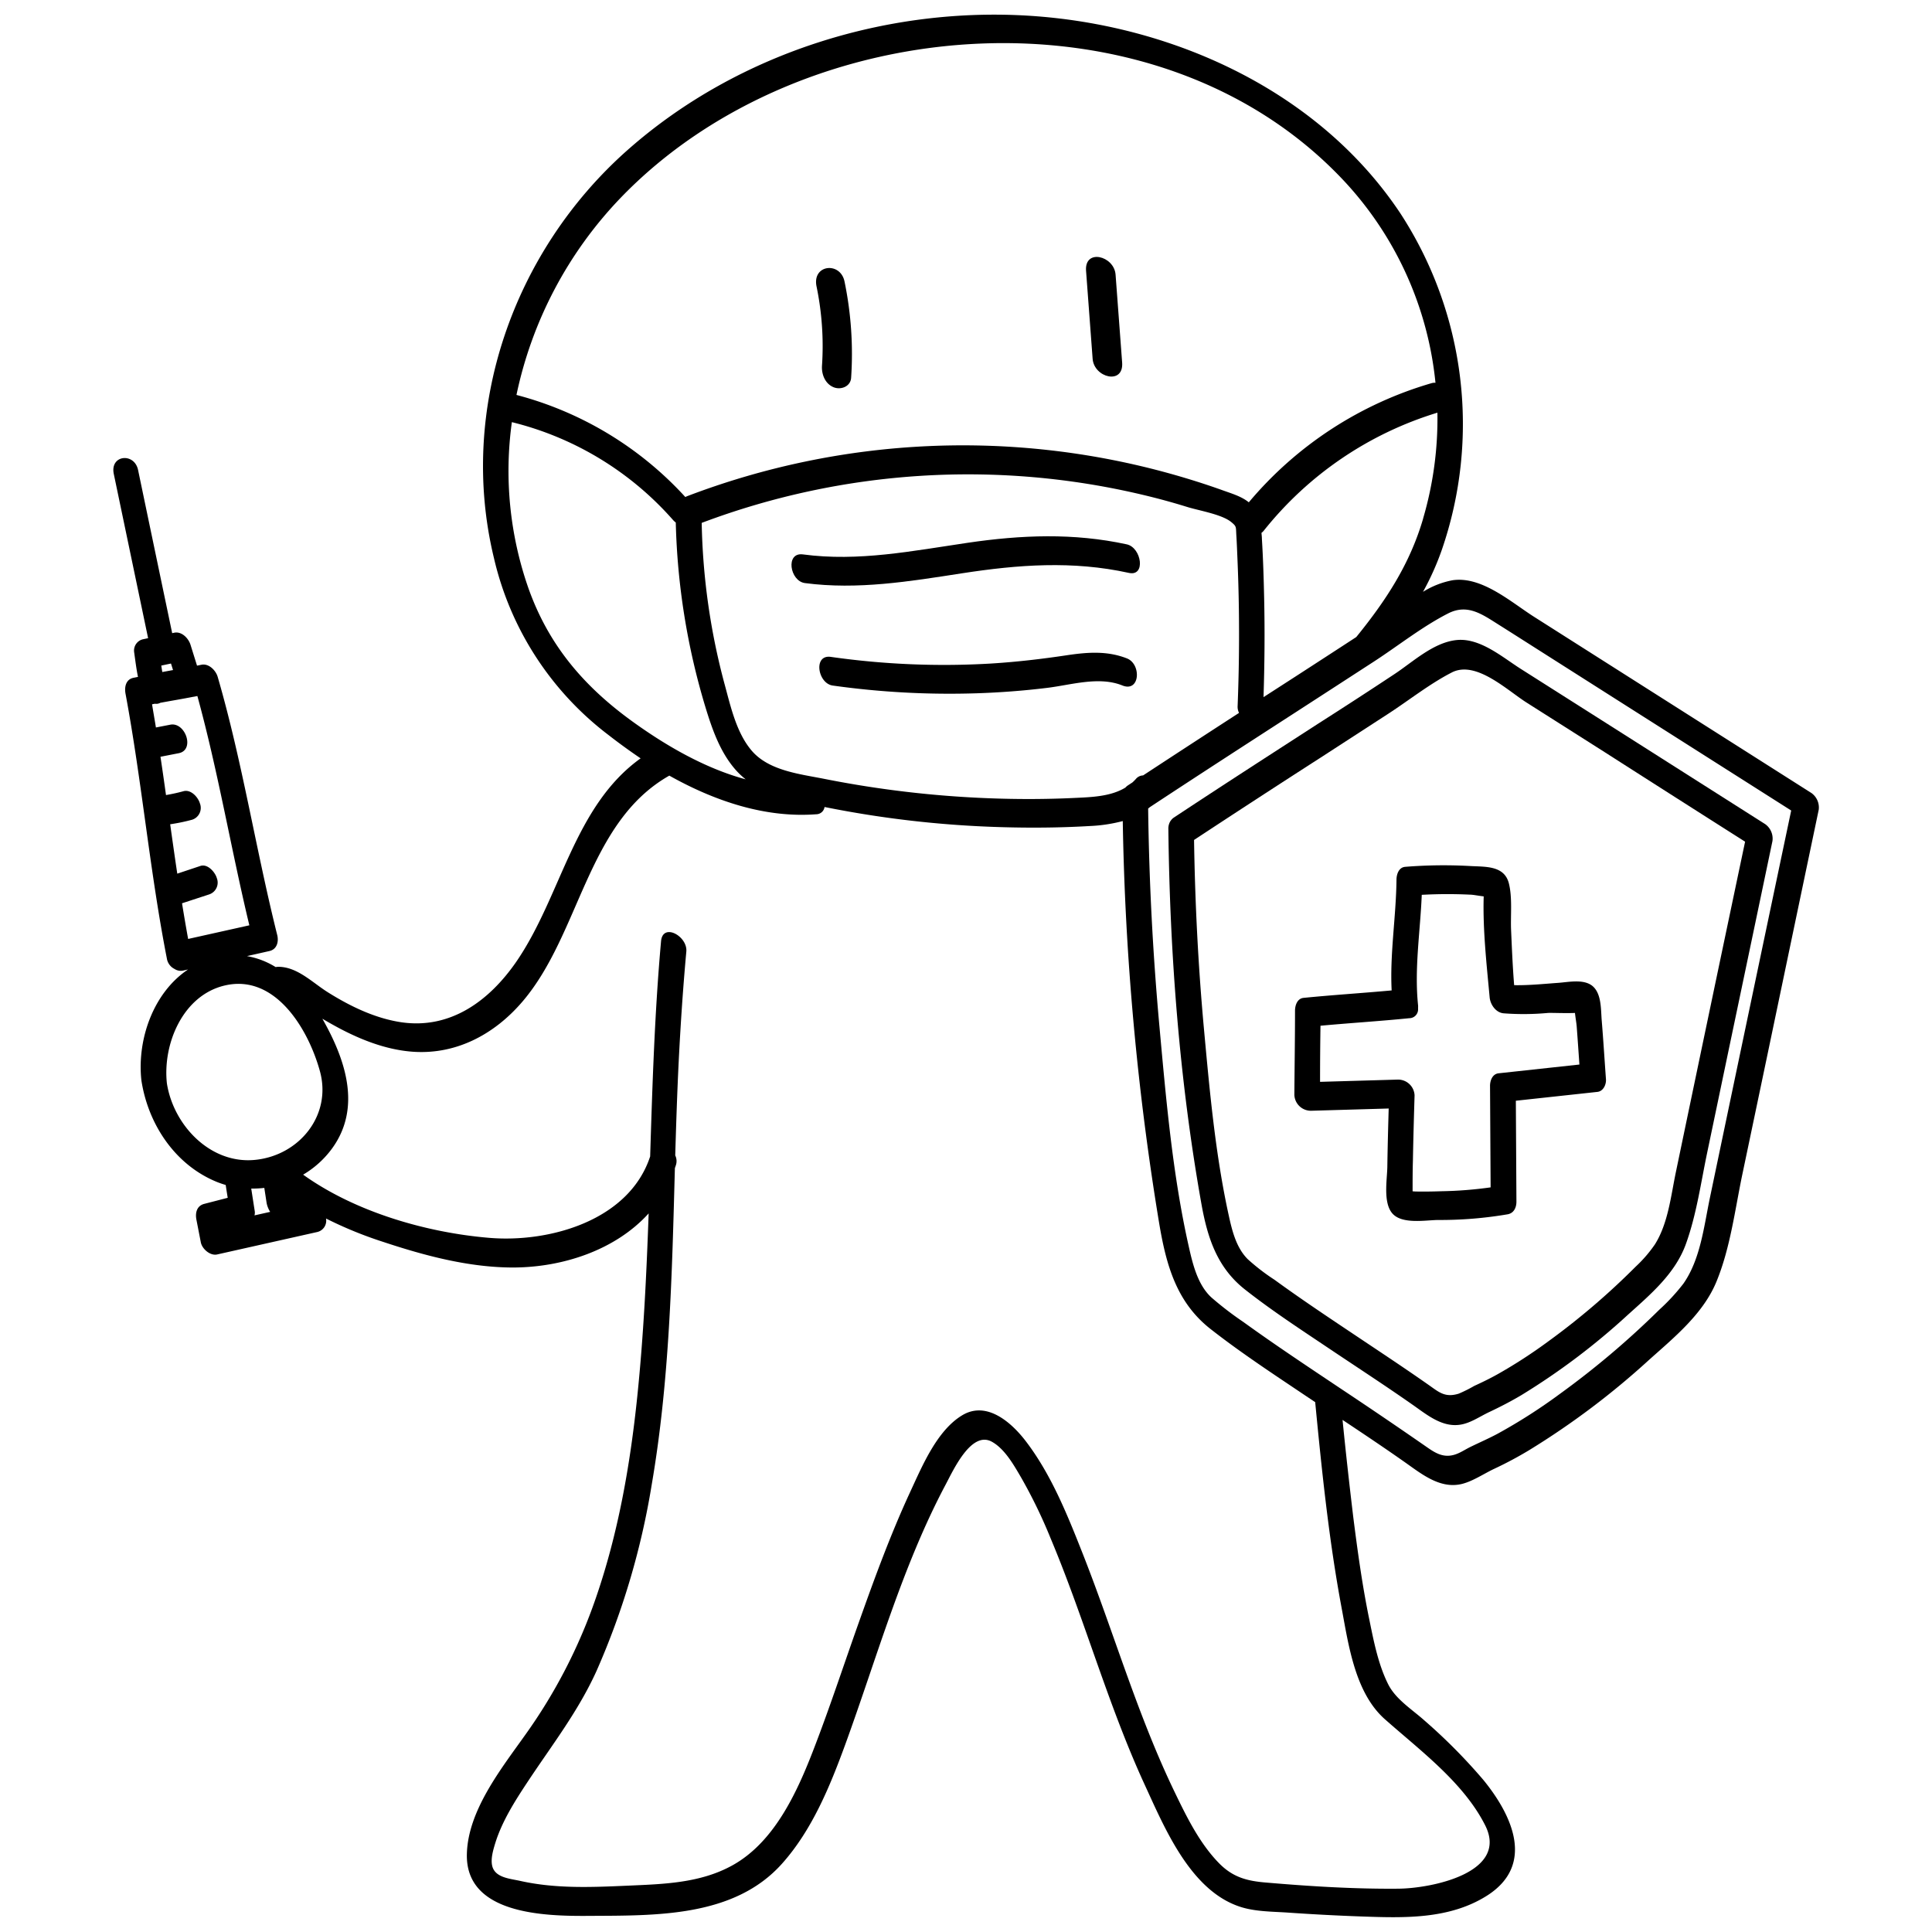 <svg xmlns="http://www.w3.org/2000/svg" id="圖層_1" height="512" viewBox="0 0 500 500" width="512" data-name="圖層 1"><path d="m468.79 205.23-48.42-30.76-23.37-14.85c-5.9-3.75-13.53-10.58-21.08-9.45a22 22 0 0 0 -7.65 3 70.15 70.15 0 0 0 4.84-10.78 99.94 99.94 0 0 0 -10.66-87.12c-20.45-30.78-56.61-47.8-92.71-50.94-38.36-3.33-78.4 8.9-107.34 34.51-29.48 26.09-43.92 66.93-34.57 105.57a80.19 80.19 0 0 0 29.7 45.85c2.63 2.05 5.39 4.05 8.26 6-17.36 12.46-20.51 35.69-32.19 52.66-6.91 10-16.91 17.48-29.67 15.65-6.8-1-13.28-4.13-19.05-7.75-4-2.49-7.94-6.65-12.92-6.61a3.91 3.91 0 0 0 -.62.07 20.88 20.88 0 0 0 -7.43-2.84l5.81-1.31c2-.45 2.47-2.49 2-4.25-5.54-22.16-9-44.74-15.38-66.7-.49-1.69-2.31-3.55-4.23-3.14l-1.12.23-1.68-5.38c-.52-1.69-2.27-3.55-4.23-3.14l-.52.11q-4.43-21.15-8.84-42.29c-1-4.51-7.31-3.85-6.27 1.1l8.88 42.49-1.41.3a3 3 0 0 0 -2.21 3.27c.3 2.12.56 4.31 1 6.45l-1.2.24c-2 .44-2.36 2.48-2 4.24 4.22 22.68 6.24 45.74 10.67 68.38a3.65 3.65 0 0 0 2 2.73 2.92 2.92 0 0 0 2.23.41l1.26-.28c-9 6-13.23 18.11-12.08 28.67 1.72 11.36 8.74 22 19.7 26.38.7.27 1.4.51 2.12.72.17 1.11.34 2.22.52 3.32l-6.07 1.57c-2 .52-2.39 2.42-2 4.24l1.11 5.71c.33 1.71 2.43 3.55 4.23 3.14l26-5.83a3 3 0 0 0 2.17-3.47 103.38 103.38 0 0 0 14.64 6c10.81 3.59 22.2 6.65 33.66 6.68 12.92 0 26.6-4.5 35.2-14-.56 15.82-1.31 31.61-2.94 47.35-1.83 17.68-4.91 35.36-10.73 52.2a137.54 137.54 0 0 1 -18.37 35.55c-6.18 8.7-14.69 19.43-15 30.59-.48 15.75 20.15 16.19 31.57 16.11 17.25-.11 37.56.42 50-13.53 7.73-8.65 12.37-19.93 16.31-30.71 8.2-22.49 14.74-46.11 26-67.34 2-3.75 6.66-14.09 12-11.12 3.34 1.85 5.69 6.07 7.55 9.24a130.67 130.67 0 0 1 7.64 15.75c8.82 21 14.8 43 24.34 63.75 5.15 11.17 11.81 27.36 24.64 31.58 3.91 1.3 8.38 1.25 12.45 1.53q9.48.66 19 1c11 .39 22.71.78 32.43-5.34 12.61-7.94 6.63-20.83-.87-30a144.26 144.26 0 0 0 -15.17-15.31c-3.22-2.9-7.5-5.51-9.48-9.48-2.59-5.18-3.75-11.25-4.9-16.89-1.79-8.71-3-17.54-4.12-26.36-1-8.37-1.94-16.74-2.77-25.13 5.37 3.57 10.74 7.16 16 10.86 4.36 3.05 9.23 7.13 14.94 5.7 2.86-.72 5.71-2.69 8.39-3.94a97.32 97.32 0 0 0 8.9-4.75 203.54 203.54 0 0 0 31.22-23.52c6.5-5.8 13.91-11.86 17.31-20.12 3.6-8.73 4.79-18.6 6.71-27.79q3.27-15.57 6.53-31.13 6.61-31.62 13.24-63.25a4.6 4.6 0 0 0 -1.9-4.3zm-100.49-71c-3.44 11.78-9.63 21.2-17.3 30.64q-7.87 5.13-15.77 10.24l-8.23 5.31c.27-8.54.35-17.09.16-25.63-.11-5.1-.27-10.21-.58-15.3 0-.53-.07-1.06-.11-1.59a2.9 2.9 0 0 0 .6-.57 91.61 91.61 0 0 1 44.93-30.53 91.6 91.6 0 0 1 -3.7 27.39zm-207.89-82.81c47.25-49.34 139.28-56.23 187.59-4.42a89.6 89.6 0 0 1 23.5 52.07 2.76 2.76 0 0 0 -1 .09 97.12 97.12 0 0 0 -47.31 30.84c-1.89-1.54-4.46-2.28-6.7-3.09-4.42-1.59-8.91-3-13.43-4.27a200.09 200.09 0 0 0 -125.35 5.82 2.71 2.71 0 0 0 -.34.18 90.15 90.15 0 0 0 -43.71-26.43 104.66 104.66 0 0 1 26.75-50.79zm160.25 133.08q-12.44 8.06-24.83 16.18a2.51 2.51 0 0 0 -1.87.92 10.92 10.92 0 0 1 -.9.9l-1.19.78a3.3 3.3 0 0 0 -.62.55c-3.84 2.33-8.77 2.47-13.25 2.68-7.34.35-14.7.36-22 .08a272 272 0 0 1 -42.58-5c-6.43-1.28-14.58-2.12-19-7.46-3.87-4.63-5.33-11.31-6.88-17a172.78 172.78 0 0 1 -5.94-41.81 195.5 195.5 0 0 1 114.39-7.2c3.71.88 7.4 1.89 11 3 3.08 1 9.18 1.94 11.67 4 1.42 1.18 1.16 1.18 1.31 3.52.12 1.91.19 3.82.27 5.73q.29 6.69.38 13.39.17 12.43-.32 24.87a3.61 3.61 0 0 0 .36 1.87zm-157.08 2.15c-12.56-9.1-21.64-19.75-26.86-34.52a91.91 91.91 0 0 1 -4.25-42.88 81.51 81.51 0 0 1 41.68 25.29 5.19 5.19 0 0 0 .74.69 180 180 0 0 0 7.62 47.6c1.78 5.85 3.86 11.92 8 16.55a19.84 19.84 0 0 0 2.47 2.31c-10.66-2.88-20.8-8.82-29.4-15.04zm-119.33-14.93c.18.57.35 1.13.53 1.69l-2.78.51c-.09-.55-.18-1.11-.26-1.67zm2.86 62.05 7-2.29a3.22 3.22 0 0 0 2-4.24c-.44-1.52-2.36-3.75-4.23-3.14l-6 2c-.64-4.25-1.24-8.52-1.84-12.78a48.28 48.28 0 0 0 5.69-1.18 3.21 3.21 0 0 0 2-4.24c-.47-1.6-2.33-3.66-4.23-3.14-1.5.41-3 .74-4.54 1-.46-3.31-.93-6.61-1.43-9.91l4.72-.92c4.28-.83 1.72-8.15-2.19-7.38l-3.71.72c-.32-2-.68-4-1-6l.7-.14a3 3 0 0 0 .73 0 2.73 2.73 0 0 0 .73-.25c2.85-.53 5.71-1 8.56-1.56h.07l.94-.19c5.38 19.58 8.71 39.61 13.45 59.34l-15.84 3.53q-.84-4.62-1.58-9.23zm18.75 80.77a2.66 2.66 0 0 0 .06-1.16c-.31-1.93-.6-3.85-.9-5.78a27.23 27.23 0 0 0 3.38-.17c.2 1.28.4 2.56.59 3.85a6.65 6.65 0 0 0 .93 2.35zm0-14.35c-11.52 1.05-21-9.05-22.67-19.83-1.11-10.21 4.13-22.73 14.91-25.3 13.14-3.15 21.74 11.34 24.71 22.23 3.1 11.4-5.44 21.85-16.96 22.9zm292.52 144.72c9.09 8.07 20.41 16.4 26 27.52 6.11 12.22-13.83 16.28-22.49 16.36-11.44.1-23-.62-34.38-1.6-4.86-.41-8.51-1.38-12.08-5.05-4.92-5.06-8.21-11.68-11.26-18-9.7-20-15.76-41.19-23.89-61.86-4-10.13-8.21-20.72-14.9-29.42-3.71-4.81-10.06-10.37-16.34-6.6-6.59 3.95-10.41 13.24-13.49 19.86-5.09 11-9.23 22.34-13.27 33.71-3.71 10.43-7.18 21-11.11 31.31-4.43 11.69-10.35 25.44-21.75 31.68-8.32 4.56-17.75 4.78-27 5.19s-18.59.82-27.77-1.23c-2.63-.59-6.51-.81-7.26-3.85-.45-1.84.24-4.15.77-5.89 1.75-5.68 5.14-11 8.4-15.92 6.35-9.6 13.07-18.19 17.86-28.77a198.08 198.08 0 0 0 14.24-48.1c4.64-27 5.26-54.52 6-81.94.1-.29.2-.57.29-.86a3.37 3.37 0 0 0 -.2-2.43c.23-7.93.49-15.86.87-23.76.48-9.69 1.12-19.36 2-29 .35-4-6.1-7.54-6.54-2.68-1.66 18.52-2.24 37.11-2.82 55.7-5.45 16.62-26.09 22.39-41.68 21.07-16.13-1.35-34.58-6.64-48.13-16.35a24.9 24.9 0 0 0 7.47-6.75c7.77-10.65 3.43-23.2-2.49-33.6q2 1.18 4 2.26c5.78 3.1 12.12 5.61 18.71 6.22 11.55 1.07 21.71-4.3 29.08-12.93 15-17.57 16.69-46.4 38-58.47 11.72 6.58 24.81 11 38 10a2.18 2.18 0 0 0 2.17-1.88 270.12 270.12 0 0 0 45 5.19c7.9.25 15.84.2 23.73-.27a39.81 39.81 0 0 0 8.45-1.28 709.21 709.21 0 0 0 9.43 104.13c1.82 10.83 4.49 20.42 13.28 27.32 7.95 6.23 16.45 11.79 24.84 17.43l2.25 1.5c1.72 17.81 3.55 35.67 6.84 53.27 1.79 9.58 3.47 21.93 11.17 28.77zm84.13-134.86c-1.54 7.36-2.43 15.86-6.86 22.17a52 52 0 0 1 -6.21 6.72 221 221 0 0 1 -25.68 21.75 142.39 142.39 0 0 1 -16.09 10.31c-2.3 1.24-4.68 2.27-7 3.4-1.77.85-3.32 2.05-5.29 2.3-2.71.35-4.69-1.21-6.85-2.7q-10.69-7.41-21.53-14.61c-8.48-5.67-17-11.32-25.26-17.29a85.75 85.75 0 0 1 -8.24-6.33c-3.59-3.31-4.86-8.76-5.89-13.36-4.16-18.53-5.84-38-7.56-56.89q-2.55-28.06-2.91-56.26l.41-.35c12.75-8.41 25.59-16.7 38.42-25q9.88-6.39 19.74-12.79c6.26-4.08 12.44-9 19.11-12.39 4.89-2.46 8.6.13 12.71 2.73 3.91 2.46 7.8 4.95 11.69 7.42l21.71 13.8 42.63 27.08q-10.56 50.13-21.05 100.29z"></path><path d="m393.63 173.14c-4.75-3-10.54-8.09-16.61-7.5s-11.47 5.77-16.29 8.92q-9.73 6.44-19.57 12.71c-12.48 8.07-25 16.13-37.37 24.32a2.87 2.87 0 0 0 -.73.7c-.07.1-.14.18-.2.28l-.07.12a3.74 3.74 0 0 0 -.42 1.9c.38 32.37 2.86 65 8.54 96.89 1.58 8.9 4.1 16.57 11.27 22.23 6.93 5.46 14.37 10.31 21.69 15.22s14.76 9.74 22 14.82c3.44 2.42 7.24 5.54 11.73 5 2.77-.31 5.27-2.11 7.74-3.28 2.87-1.35 5.66-2.79 8.39-4.41a176.65 176.65 0 0 0 27.58-20.81c5.9-5.31 12.24-10.66 15-18.31s3.87-15.84 5.52-23.7q2.81-13.42 5.62-26.86 5.64-26.87 11.26-53.72a4.6 4.6 0 0 0 -1.87-4.37l-42.16-26.79zm58 44.68q-9 42.72-17.9 85.45c-1.3 6.19-2 13.27-5.41 18.73a34.23 34.23 0 0 1 -5 5.8 187.13 187.13 0 0 1 -22.52 19.27 128.92 128.92 0 0 1 -13.26 8.6c-1.95 1.09-3.95 2.06-6 3a36.57 36.57 0 0 1 -4 2c-3.54 1.1-5.11-.35-7.72-2.19-6-4.21-12.06-8.22-18.12-12.27-7.34-4.91-14.7-9.79-21.85-15a54.46 54.46 0 0 1 -6.94-5.34c-3-3-4.06-7.42-4.94-11.45-3.44-15.72-4.92-32.15-6.39-48.15-1.49-16.26-2.31-32.57-2.56-48.89q16.37-10.78 32.86-21.38 8.73-5.66 17.46-11.32c5.38-3.5 10.68-7.72 16.39-10.65 6.22-3.19 14.26 4.56 19.31 7.77l20.24 12.85q18.17 11.63 36.34 23.17z"></path><path d="m391.07 240.74c-.17-3.82.37-8.45-.59-12.18-1.16-4.46-5.83-4.23-9.59-4.41a124.27 124.27 0 0 0 -17.26.19c-1.63.15-2.2 1.93-2.22 3.28-.09 9.56-1.74 19.14-1.25 28.7-7.6.7-15.21 1.17-22.8 1.93-1.62.16-2.2 1.92-2.21 3.27 0 7.28-.12 14.55-.17 21.83a4.28 4.28 0 0 0 4.41 4.11l20-.58c-.14 5-.28 10.07-.35 15.1-.05 3.31-1.16 9.33 1.35 12.11s8.49 1.69 11.7 1.64a104 104 0 0 0 18.14-1.48c1.61-.32 2.23-1.81 2.22-3.28l-.15-26.1 21.11-2.29c1.54-.17 2.31-1.92 2.21-3.28-.37-5.09-.68-10.18-1.1-15.26-.24-2.83 0-7.07-2.56-9-2.31-1.69-6.05-.87-8.67-.68-3.8.27-7.62.67-11.43.6-.38-4.7-.58-9.46-.79-14.22zm9.53 21.41c.88-.06 4.5.11 7 0 .12 1.19.36 2.44.45 3.51.25 3.28.47 6.56.7 9.84l-20.92 2.27c-1.61.18-2.22 1.91-2.21 3.28l.15 26.24a103.67 103.67 0 0 1 -12.69 1c-2.25.08-4.5.11-6.75.07l-.75-.05v-.21c0-2.56 0-5.13.08-7.69.1-5.64.26-11.27.43-16.91a4.27 4.27 0 0 0 -4.41-4.1l-20.05.58q0-7.26.11-14.52c7.67-.71 15.37-1.18 23-1.95a2.28 2.28 0 0 0 2.26-2.31c0-.09 0-.19 0-.28s0-.09 0-.14a5.56 5.56 0 0 0 0-.57c-1-9.53.56-19.09.95-28.63a121.52 121.52 0 0 1 12.37-.05c.94 0 2.37.32 3.66.45-.26 8.59.76 17.65 1.54 26.13.17 1.86 1.57 3.92 3.56 4.13a68.18 68.18 0 0 0 11.52-.09z"></path><path d="m212.73 94.68c-.14 2.23.84 4.71 3.09 5.57 1.85.7 4.3-.23 4.45-2.47a92.29 92.29 0 0 0 -1.71-24.93c-1.07-5.2-8.41-4.43-7.24 1.28a76.2 76.2 0 0 1 1.41 20.55z"></path><path d="m290.41 93.84q-.86-11.37-1.7-22.76c-.36-4.88-8.07-6.82-7.64-1q.85 11.38 1.7 22.77c.36 4.91 8.07 6.85 7.64.99z"></path><path d="m291.62 140.88c-13.77-3-27.37-2.44-41.22-.4-14.16 2.08-28.25 4.93-42.6 3-4.59-.61-3.4 6.9.51 7.42 13.65 1.8 27.16-.44 40.65-2.53 14.55-2.25 28.66-3.3 43.17-.11 4.47 1.02 3.3-6.54-.51-7.38z"></path><path d="m291.69 170.41c-5.08-2-10.1-1.64-15.41-.86-6.62 1-13.24 1.77-19.93 2.18a207.22 207.22 0 0 1 -41.35-1.73c-4.58-.64-3.39 6.87.51 7.42a217.15 217.15 0 0 0 37.28 2c6.08-.2 12.16-.66 18.2-1.4 6.27-.76 13.42-3.07 19.51-.61 4.55 1.8 4.92-5.49 1.19-7z"></path></svg>
